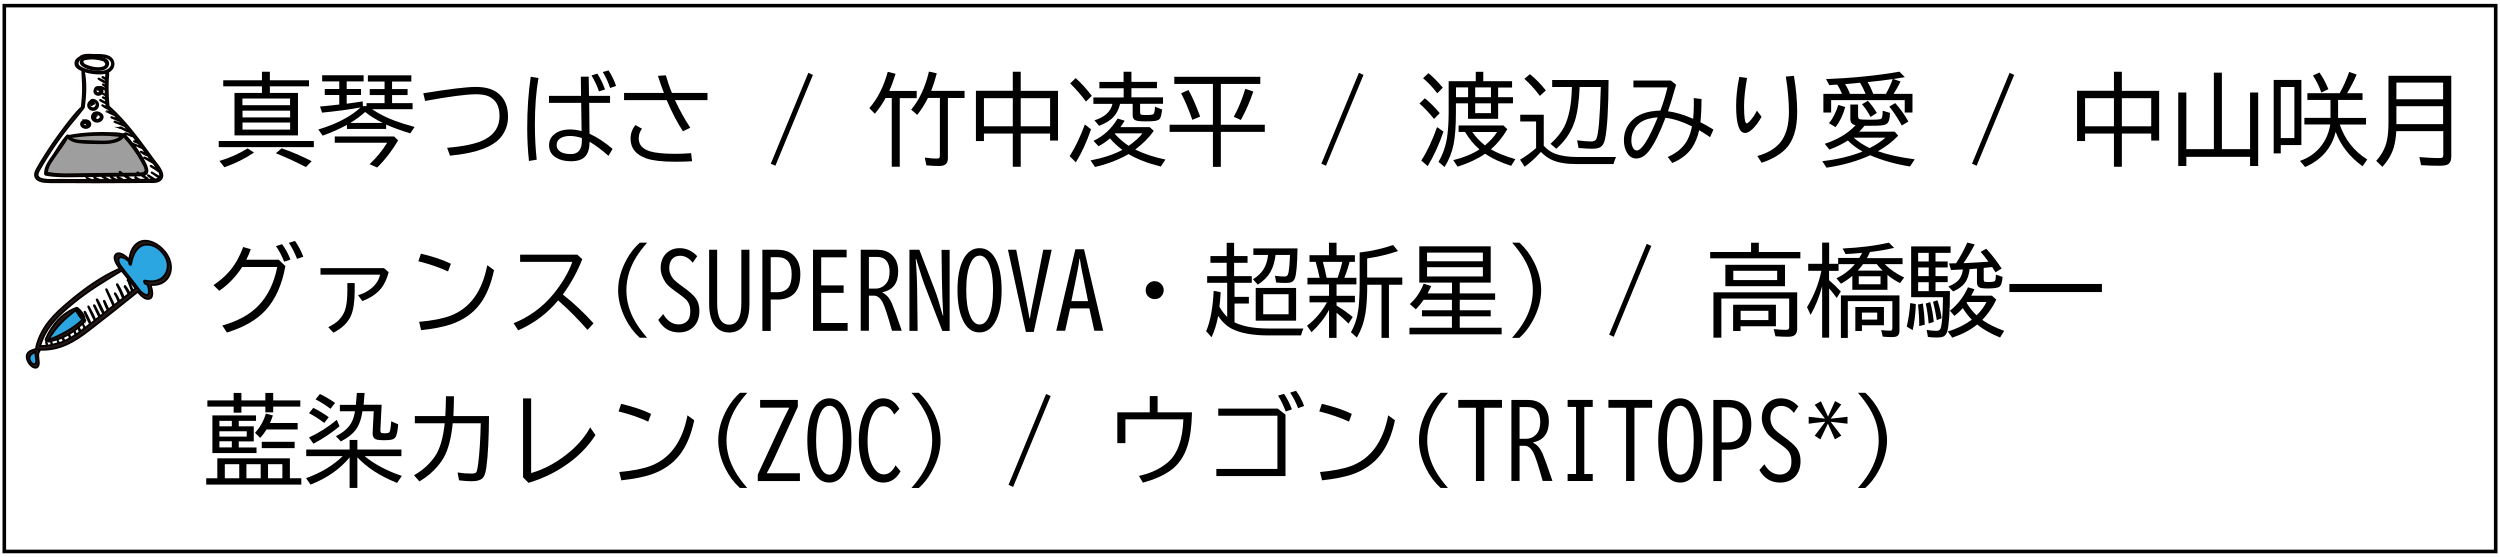 <?xml version="1.0" encoding="UTF-8"?>
<svg id="_レイヤー_1" data-name="レイヤー 1" xmlns="http://www.w3.org/2000/svg" version="1.1" viewBox="0 0 299.69 66.78">
  <defs>
    <style>
      .cls-1 {
        fill: #000;
      }

      .cls-1, .cls-2 {
        stroke-width: 0px;
      }

      .cls-3 {
        fill: #9e9e9f;
      }

      .cls-3, .cls-4, .cls-5 {
        stroke: #040000;
        stroke-miterlimit: 10;
        stroke-width: .22px;
      }

      .cls-4 {
        fill: #231815;
      }

      .cls-2 {
        fill: #fff;
      }

      .cls-5 {
        fill: #2ca6e0;
      }
    </style>
  </defs>
  <rect class="cls-2" x="-32.41" y="-90.64" width="692" height="200"/>
  <g>
    <g>
      <path class="cls-4" d="M12.56,7.08c-.79-.34-1.74-.33-2.56-.15-.08.02-.09.1-.06.15-.13.03-.23.13-.26.28-.06.28.18.49.41.61.67.36,1.64.57,2.38.29.59-.22.72-.92.1-1.19ZM12.7,7.82c-.04.1-.12.17-.22.21-.41.21-.99.15-1.42.06-.23-.05-.45-.12-.67-.21-.1-.04-.2-.08-.29-.14-.18-.12-.36-.53-.04-.57.03,0,.05-.03.04-.05.45-.1.92-.13,1.38-.08.26.03.51.08.76.15.22.07.3.09.42.32.13.11.14.22.04.32Z"/>
      <path class="cls-4" d="M10.07,14.41c-.06,0-.09.05-.09.09-.13.05-.23.16-.26.3-.05.3.25.52.52.54.28.02.61-.17.59-.48-.03-.37-.46-.49-.77-.46ZM10.37,15.12c-.13.02-.31-.03-.39-.14-.11-.15.04-.44.25-.34.03.02.06,0,.07-.02.12.02.24.06.3.18.09.17-.08.31-.23.34Z"/>
      <path class="cls-4" d="M10.16,14.69s0,.09.04.07c.08-.03.16.03.16.11,0,.09.14.09.14,0,0-.16-.21-.27-.34-.17Z"/>
      <path class="cls-4" d="M12.25,13.82c-.12-.23-.57-.45-.83-.33-.27.05-.44.33-.4.6.04.36.43.55.76.49.34-.06.66-.42.48-.76ZM11.66,14.38c-.19,0-.4-.1-.45-.3-.04-.17.04-.35.17-.45,0,0,0,0,.01,0,.17-.06.54.1.64.24.17.25-.14.5-.38.51Z"/>
      <path class="cls-4" d="M11.57,13.78c-.11-.02-.21.03-.27.12-.05.09-.07.26.04.31.07.03.14-.02.12-.09-.01-.05-.03-.08-.01-.14.02-.04.05-.08.1-.08.07,0,.08-.1.02-.12Z"/>
      <path class="cls-4" d="M11.68,12.28c-.13-.22-.58-.46-.8-.22-.02.02-.02.04,0,.06-.26.11-.4.45-.27.72.15.31.56.44.86.26.27-.17.38-.54.22-.82ZM11.41,12.88c-.18.16-.46.13-.6-.07-.16-.23-.02-.5.21-.62.02,0,.02-.02.03-.04.16,0,.29-.01.43.13.16.18.11.44-.06.6Z"/>
      <path class="cls-4" d="M11.05,12.34c-.09.04-.13.13-.12.23.01.07.11.05.12-.02,0-.04.03-.07.07-.08.04-.02.09,0,.13-.01.02,0,.03-.02.03-.05,0-.12-.16-.11-.23-.07Z"/>
      <path class="cls-4" d="M18.5,19.29c-1.66-2.27-3.31-4.6-5.41-6.49-.02-.02-.05-.03-.07-.03-.07-.71-.11-1.42-.11-2.13,0-.36,0-.72.02-1.09.01-.3.09-.63.02-.93.05-.02.1-.05.15-.08.74-.48.66-1.45-.15-1.78-.54-.22-1.2-.17-1.77-.18-.53-.02-1.12-.09-1.57.23-.02.02-.04.04-.04.06-.3.14-.54.39-.53.75.02.44.43.65.78.8.01,0,.03,0,.04.01.02.71.09,1.42.09,2.13,0,.75-.05,1.5-.14,2.25,0,0,0,.01,0,.02-.87.83-1.61,1.83-2.33,2.79-.75,1-1.46,2.02-2.12,3.08-.34.54-.69,1.09-.99,1.66-.18.34-.27.74,0,1.05.24.28.65.37,1,.4.63.06,1.27.02,1.9.03,2.78.02,5.55.03,8.33,0,.71,0,1.43-.01,2.14-.02.44,0,1.05.08,1.43-.21.82-.63-.29-1.81-.68-2.33ZM9.62,8.06c-.58-.35-.26-.91.22-1.16,0,0,0,0,0,0,.61-.29,1.5-.11,2.15-.09.41.01.87.02,1.19.31.38.33.3.84-.07,1.15-.58.5-1.68.34-2.37.2-.38-.08-.78-.2-1.12-.4ZM14.78,21.57c-.2-.15-.43-.26-.67-.33-.04-.01-.05.04-.02.06.18.08.35.16.51.27-.2,0-.41,0-.61,0-.09-.05-.2-.09-.29-.14-.14-.08-.27-.16-.4-.25-.04-.02-.07.03-.03.06.13.1.26.19.39.27.04.02.07.05.11.07-.22,0-.43,0-.65,0-.26-.14-.53-.27-.79-.41-.04-.02-.07.04-.03.06.2.11.4.24.6.35-.3,0-.59,0-.89,0-.23-.1-.47-.18-.69-.33-.04-.02-.07.03-.03.06.13.09.28.19.44.27-.25,0-.5,0-.75,0-.08-.04-.16-.08-.23-.11-.11-.05-.23-.14-.35-.14,0,0,0,0,0,0,.07.1.21.15.32.2.03.01.05.03.08.04-.68,0-1.35,0-2.03,0-.59,0-1.18,0-1.77-.01-.58,0-1.19.05-1.76-.05-.2-.04-.44-.09-.59-.24-.27-.27-.11-.6.05-.88.28-.51.59-1,.89-1.49.66-1.06,1.37-2.09,2.12-3.08.75-1,1.59-1.92,2.33-2.91.01-.02.02-.04.02-.06,0,0,0,0,0,0,.19-1.41.28-2.94-.02-4.35.49.18,1.01.27,1.53.3.39.02.83.03,1.21-.1-.07.23-.06.48-.07.71,0,0,0,.01,0,.02-.13-.08-.27-.14-.39-.21-.04-.02-.07.04-.03.06.14.08.28.18.42.26,0,.1-.01.2-.02.31-.27-.16-.58-.3-.85-.44-.03-.02-.06.03-.03.05.28.17.58.36.88.51,0,.11,0,.21,0,.32-.03-.02-.06-.03-.09-.05-.08-.04-.15-.09-.23-.13-.03-.02-.06.03-.03.05.07.05.15.1.22.15.04.03.08.06.13.09,0,.06,0,.12,0,.18,0,.03,0,.07,0,.1-.11-.07-.24-.12-.36-.17-.08-.04-.22-.13-.31-.08,0,0-.02.02-.02.03,0,0,0,0,0,0-.09-.04-.19-.05-.29-.03-.01,0-.02,0-.03.02-.24-.04-.38.33-.37.51.02.27.25.44.51.42.26-.02.5-.23.47-.51-.01-.16-.1-.29-.23-.38,0,0,0-.01,0-.02.06.03.16.08.18.09.05.02.11.05.16.08.09.04.17.09.26.13,0,.2,0,.4.01.61-.04-.02-.07-.03-.11-.05-.09-.05-.19-.1-.28-.15-.02-.01-.04.02-.02.03.09.06.19.12.29.17.04.02.08.05.12.07,0,.12.01.24.02.36-.02-.01-.05-.02-.07-.03-.09-.04-.17-.09-.26-.13-.03-.02-.06.03-.03.05.09.05.17.09.26.14.03.02.07.04.1.06,0,.14.02.28.03.42-.1-.06-.22-.1-.32-.15-.12-.06-.24-.13-.36-.2-.04-.02-.07.03-.03.06.13.09.26.16.4.23.1.05.21.11.32.13.01.16.03.32.05.48-.17-.08-.33-.16-.5-.26-.03-.02-.05.02-.02.04.22.16.47.32.73.42.21.2.42.4.62.61-.27-.13-.52-.28-.82-.35-.01,0-.03,0-.03.01,0,0,0,0,0,0,0,.02,0,.04.02.04.02,0,.03.01.05.02.02.01.04-.02.02-.03.2.15.52.26.75.38.03.02.11.06.19.1.16.16.31.33.47.5-.3-.12-.61-.21-.9-.31-.03-.01-.04.04-.01.05.35.14.71.32,1.07.44.13.15.26.29.39.44-.33-.18-.73-.29-1.07-.4-.03,0-.04.04-.01.05.24.09.49.19.73.29.17.07.33.17.5.22.17.19.33.39.49.58-.2-.1-.42-.18-.62-.27-.12-.05-.34-.22-.47-.17,0,0-.02.01-.02.03,0,0,0,.02,0,.03,0,0,0,.02.02.02h.02s.04-.03.01-.03c.22.07.44.22.65.31.17.08.34.17.53.23.11.13.21.26.31.39-.06-.02-.13-.03-.18-.05-.18-.07-.37-.14-.55-.2-.05-.02-.11-.05-.16-.02,0,0-.01.02,0,.02,0,0,0,.01.01.02,0,0,.01,0,.02,0,0,0,0,0,.01,0,.01,0,0-.03-.01-.02.03,0,.26.12.3.13.09.04.18.07.27.11.04.02.23.08.4.14.18.22.35.44.52.67-.14-.05-.29-.1-.43-.14-.03,0-.05.04-.01.05.19.06.36.14.54.22.12.15.23.3.34.46-.35-.15-.71-.29-1.06-.43-.01,0-.02,0-.02,0-.31-.39-.64-.77-.99-1.12-.05-.05-.11-.03-.15,0,0,0,0,0-.01,0-.5-.14-1.07-.12-1.58-.14-.59-.02-1.18-.03-1.78,0-1.07.04-2.13.14-3.18.35,0-.06-.06-.12-.12-.06-.65.69-1.13,1.58-1.66,2.37-.46.67-1.03,1.37-1.01,2.23,0,.05.04.1.09.11,1.23.23,2.47.2,3.71.18,1.32-.02,2.64-.04,3.96-.05.58,0,1.15-.01,1.73-.02.23.19.47.37.72.51-.27,0-.54,0-.81,0ZM12.09,10.89c0,.17-.17.28-.32.28-.17,0-.29-.12-.29-.29,0-.08.02-.16.06-.22.04-.06.11-.09.15-.14,0,0,.01,0,.02,0,.19,0,.38.17.38.36ZM19.14,21.22s0,0,0,0c-.31-.19-.63-.38-.95-.56-.02-.01-.04.02-.02.04.31.2.62.4.91.61-.11.13-.3.19-.51.21-.1-.1-.24-.16-.36-.24-.15-.09-.29-.19-.44-.28-.03-.02-.06.03-.03.05.14.1.28.2.43.31.08.06.16.13.25.18-.19.01-.37,0-.52,0-.37,0-.74,0-1.11.01-.07-.04-.15-.07-.22-.1-.11-.06-.21-.13-.31-.2-.04-.02-.08.03-.05.06.1.08.2.15.31.21.02,0,.03.02.05.03-.19,0-.39,0-.58,0-.07,0-.14,0-.21,0-.2-.16-.43-.29-.64-.44-.03-.02-.07-.05-.1-.07.03,0,.06,0,.09,0,.59,0,1.19.02,1.79-.02.24.15.48.3.72.44.05.03.1-.05.05-.08-.21-.12-.42-.24-.63-.37,0,0,.02,0,.03,0,1.05-.09.42-1.25.13-1.78-.38-.69-.82-1.36-1.3-1.98.38.18.77.36,1.16.53.08.11.17.23.25.34.09.13.18.25.28.38-.08-.03-.17-.07-.25-.1-.15-.07-.3-.15-.44-.23-.03-.02-.06.03-.03.05.24.17.53.36.83.43.16.22.32.43.47.65-.28-.16-.58-.3-.87-.43-.04-.02-.07.04-.03.05.37.19.71.43,1.08.62.2.26.44.54.61.84-.08-.05-.17-.1-.25-.15-.21-.13-.42-.25-.63-.36-.04-.02-.07.04-.03.06.21.12.41.25.62.39.14.09.27.21.41.29.03.07.05.14.07.21.05.17.04.3,0,.4Z"/>
      <path class="cls-4" d="M11.93,10.68c-.07-.04-.17-.05-.24,0-.05.03,0,.11.05.08.05-.02.1,0,.13.03.04.04.02.1.07.13.03.02.06,0,.08-.01.08-.07-.02-.2-.09-.23Z"/>
    </g>
    <path class="cls-3" d="M16.46,20.73s.07.05.11.08c-.07,0-.14,0-.2,0-.55,0-1.1.01-1.66.02-.11-.08-.22-.16-.33-.25-.02-.02-.06.02-.03.04.08.07.16.14.25.2-.12,0-.23,0-.35,0-1.44.02-2.88.03-4.32.05-1.43.02-2.88.1-4.3-.16.03-.83.65-1.53,1.09-2.19.46-.67,1-1.34,1.38-2.07,0,0,0,0,.01,0,0,.01,0,.02.02.04.36.37.83.51,1.33.57.74.09,1.49.09,2.24.1.65.01,1.31.03,1.94-.13.41-.1.96-.3,1.17-.71.88.96,1.65,1.99,2.26,3.14.14.25.3.52.36.8.1.49-.34.53-.73.53-.07-.04-.13-.08-.2-.13-.03-.02-.06.03-.03.05Z"/>
    <path class="cls-3" d="M8.28,16.45c1.02-.13,2.04-.24,3.06-.27.54-.02,1.09-.01,1.63,0,.52.02,1.07.12,1.6.11-.69.81-2.16.68-3.11.66-.56-.01-1.12-.03-1.68-.06-.53-.03-1.07-.12-1.5-.45Z"/>
  </g>
  <g>
    <g>
      <path class="cls-4" d="M18.04,34.15c.92.08,1.68-.22,2.12-.89.44-.66.57-1.84-.33-3.01-.88-1.14-2.1-1.57-2.89-1.33-.87.27-1.34,1.15-1.44,2.22-.57-.61-1.33-1.06-1.67-.58-.28.39.08,1.04.52,1.64-2.25.98-4.23,2.42-6.06,3.96-1.68,1.41-3.34,2.94-3.95,5.43-.01.05.02.13.06.19-.41.21-1.01.23-1.17.75-.1.33.05.85.43,1.24.38.39.77.4.92.11.24-.46-.2-1.36.13-1.74.05-.05.02-.15-.03-.22,2.54.13,4.35-1.06,6.02-2.35,1.95-1.51,3.9-3.04,5.82-4.6.06.08.13.15.19.23.3.34.61.6.94.63.8.08.68-.89.38-1.7ZM7.07,41.14c-.02-.09-.07-.18-.11-.27-.03-.06-.05-.12-.08-.17.19-.07.38-.15.57-.23.06.15.12.31.19.45-.19.08-.37.16-.57.22ZM9.33,37.21c.26.25.4.51.52.8-.05-.07-.1-.14-.16-.21-.07-.09-.13-.17-.2-.26,0-.01-.23-.32-.17-.33ZM7.73,40.88c-.05-.15-.12-.3-.19-.45.23-.11.46-.22.68-.35.03.09.06.18.09.26.02.07.05.14.08.21-.21.12-.43.23-.65.33ZM8.47,40.5c-.02-.06-.04-.11-.07-.17-.04-.1-.08-.2-.12-.29.21-.12.41-.25.6-.39.02.07.05.15.07.22.03.09.06.18.1.28-.19.12-.39.24-.59.36ZM9.12,40.1c-.03-.07-.06-.15-.09-.22-.03-.09-.07-.18-.1-.26.15-.11.3-.22.44-.33.06.17.12.35.2.52-.15.1-.29.2-.44.3ZM14.94,34.38c.1.16.21.32.29.49.07.13.11.26.18.38-.19.15-.38.29-.57.44,0-.01,0-.02,0-.04-.18-.5-.43-1.04-.73-1.53-.06-.09-.15-.07-.1.02.27.5.49.98.68,1.49.02.06.07.09.11.1-.16.13-.33.26-.49.38-.08-.29-.3-.65-.46-.91-.05-.08-.14-.06-.09.02.11.18.21.36.29.55.06.14.1.28.16.42-.17.14-.35.27-.52.4-.29-.63-.59-1.25-.89-1.88-.03-.06-.11-.06-.08,0,.29.65.57,1.3.87,1.95-.19.15-.39.3-.58.45-.15-.33-.31-.66-.46-.99-.03-.08-.13-.09-.1-.01.13.35.28.73.46,1.08-.15.12-.3.24-.45.35-.2-.52-.52-1.09-.78-1.6-.04-.07-.13-.07-.09,0,.24.53.48,1.14.79,1.67-.13.1-.26.2-.38.3-.19-.43-.45-.87-.65-1.28-.04-.08-.12-.06-.08.02.21.43.4.9.63,1.34-.16.12-.32.25-.48.37-.17-.52-.51-1.09-.78-1.6-.03-.06-.09-.04-.06.02.27.54.48,1.1.78,1.64-.16.12-.32.25-.47.37-.19-.45-.44-.92-.66-1.37-.04-.09-.14-.06-.1.02.22.47.42.95.67,1.41,0,0,0,0,0,0-.04.03-.07.06-.11.08-.17.13-.34.26-.51.39-.02-.06-.05-.12-.08-.18-.04-.08-.07-.16-.11-.25-.02-.04-.07-.05-.05,0,.03.09.07.17.1.26.03.07.05.14.08.21-.15.11-.31.23-.46.34-.06-.16-.14-.32-.21-.48,0-.01-.01-.02-.02-.02.27-.22.54-.46.78-.71.05-.06,0-.17-.07-.24,0,0,0-.02,0-.03-.02-.43-.45-.99-.83-1.29-.03-.02-.05-.03-.07-.03-.01,0-.03-.02-.04-.01-1.72.6-2.98,2.04-3.73,3.78-.05.12.18.34.24.22,0-.02.02-.03.03-.05.03.06.08.12.14.11.33-.07.65-.17.96-.27.02.06.05.12.07.18.03.09.06.18.12.26-.25.08-.5.15-.76.21,0-.02-.01-.04-.02-.06l-.06-.19s-.08-.06-.07-.02c.02.07.03.14.05.2,0,.03.01.06.02.09-.16.03-.32.06-.48.08,0-.03-.02-.05-.03-.08-.04-.11-.07-.22-.11-.33-.02-.05-.07-.05-.06,0,.03.11.06.23.09.34,0,.03.01.06.02.08-.26.03-.53.04-.81.04.68-2.35,2.36-3.81,4.01-5.17,1.78-1.47,3.77-2.65,5.76-3.86.19.25.38.48.54.67.38.48.75.98,1.13,1.46-.11.08-.22.17-.33.25-.12-.27-.23-.55-.35-.82-.07-.15-.11-.35-.25-.46,0,0-.02,0-.02,0-.02.02-.02.02-.01.06,0,0,.01.02.02.02,0,0,.01,0,.02.01.01,0,.02,0,.02,0,.06.12.19.54.22.6.08.22.17.44.25.66,0,0,0,0,0,.01-.1.08-.19.15-.29.23-.05-.1-.1-.21-.16-.3-.1-.18-.22-.36-.35-.53-.04-.05-.1-.03-.07.03Z"/>
      <path class="cls-5" d="M9.42,37.74c.14.2.29.41.45.6-1.16,1.08-2.55,1.84-4.08,2.42.86-1.53,2.02-2.63,3.37-3.61,0,.05,0,.11.02.17.04.15.14.27.24.41Z"/>
      <path class="cls-5" d="M4.24,42.37c0,.35.24,1.06,0,1.24-.25.19-.64-.19-.7-.59-.04-.28.08-.44.23-.56.14-.12.32-.2.48-.29,0,.06-.01.13-.01.2Z"/>
    </g>
    <path class="cls-5" d="M16.95,35.03c-.2-.16-.42-.53-.59-.74-.24-.31-.48-.61-.72-.92-.39-.5-.82-1-1.18-1.51-.35-.51-.37-1.06.11-1.02.3.03.62.27.92.53,0,.07,0,.13,0,.2,0,.13.19.26.21.14.15-.86.45-1.67,1.05-2.11.65-.48,1.94-.41,2.89.91.81,1.14.42,2.17-.07,2.67-.51.52-1.29.65-2.19.46-.23-.05-.08.38.15.43.05.01.1.02.15.03.29.8.32,1.78-.72.93Z"/>
  </g>
  <g>
    <path class="cls-1" d="M26.22,16.9h11.4v.74h-11.4v-.74ZM26.29,19.3c1.23-.36,2.36-.87,3.39-1.51l.77.5c-1.12.75-2.3,1.33-3.55,1.76l-.6-.76ZM32.35,11.14h3.37v5.09h-7.61v-5.09h3.29v-.79h-4.64v-.73h4.64v-1.02h.95v1.02h4.69v.73h-4.69v.79ZM34.77,11.81h-5.71v.8h5.71v-.8ZM29.07,13.27v.8h5.71v-.8h-5.71ZM29.07,14.69v.85h5.71v-.85h-5.71ZM36.67,20.03c-1.09-.57-2.29-1.13-3.6-1.66l.69-.59c1.15.39,2.35.9,3.6,1.54l-.69.71Z"/>
    <path class="cls-1" d="M43.51,12.72h.43v-.36h2.16v-.96h-1.78v-.72h1.78v-.91h-2v-.74h5.21v.74h-2.31v.91h1.86v.72h-1.86v.96h2.46v.73h-4.86c.84.56,1.76,1.03,2.77,1.4.64.24,1.42.48,2.33.73l-.52.77c-1.18-.37-2.15-.72-2.89-1.06v.53h-4.7v-.49c-.88.48-1.85.91-2.91,1.29l-.52-.74c1.64-.49,3.01-1.12,4.1-1.87.39-.27.71-.53.96-.77-1.22.23-2.76.44-4.61.62l-.25-.73c.51-.05.95-.09,1.32-.13l.99-.11v-1.14h-1.74v-.72h1.74v-.91h-2.05v-.74h4.97v.74h-2.03v.91h1.72v.72h-1.72v1.04c.67-.08,1.31-.18,1.92-.28l.02.56ZM40.14,16.36h7.1l.49.47c-.77,1.29-1.61,2.38-2.52,3.25l-.9-.4c.82-.77,1.52-1.62,2.1-2.57h-6.28v-.76ZM41.99,14.74h3.9c-.84-.41-1.55-.85-2.12-1.32-.51.47-1.1.91-1.79,1.32Z"/>
    <path class="cls-1" d="M50.75,11.18c3.07-.5,5.17-.76,6.29-.76,1.28,0,2.24.31,2.88.94.66.63.98,1.51.98,2.64,0,.91-.28,1.72-.84,2.42-.96,1.2-3,1.95-6.12,2.24l-.34-.94c2.11-.18,3.62-.52,4.55-1.02,1.15-.62,1.73-1.54,1.73-2.77,0-.87-.22-1.51-.65-1.93-.24-.23-.51-.4-.8-.51-.34-.12-.79-.19-1.36-.19-1.16,0-3.19.27-6.11.8l-.22-.93Z"/>
    <path class="cls-1" d="M63.41,19.3c-.14-1.29-.21-2.62-.21-3.97,0-2.15.14-4.19.42-6.13l.93.15c-.29,1.64-.43,3.5-.43,5.6,0,1.45.07,2.84.22,4.19l-.94.16ZM69.63,9.19h.94l.04,2.3h2.52v.84h-2.5l.04,3.7c.93.43,1.85,1.03,2.77,1.82l-.5.83c-.74-.66-1.49-1.23-2.26-1.69-.01.82-.19,1.41-.54,1.78-.36.38-.93.56-1.7.56-.71,0-1.3-.14-1.78-.43-.56-.34-.84-.84-.84-1.49,0-.51.19-.93.56-1.26.47-.42,1.13-.63,1.97-.63.41,0,.87.06,1.37.19l-.05-3.38h-3.86v-.84h3.84l-.02-2.3ZM69.74,16.54c-.51-.16-.98-.24-1.41-.24-.45,0-.82.08-1.11.25-.33.19-.49.46-.49.82,0,.43.22.74.67.93.28.11.62.17,1.04.17.87,0,1.31-.53,1.31-1.58v-.35ZM71.8,10.96c-.19-.59-.49-1.23-.89-1.92l.7-.21c.41.65.71,1.28.91,1.9l-.72.22ZM73.14,10.55c-.23-.7-.53-1.34-.88-1.92l.69-.19c.4.62.7,1.24.9,1.86l-.71.25Z"/>
    <path class="cls-1" d="M74.81,11.14h4.78c-.24-.6-.48-1.28-.72-2.05l.95-.06c.2.71.44,1.42.73,2.11h4.26v.86h-3.9c.55,1.18,1.16,2.29,1.84,3.31l-.88.43c-.68-1.03-1.33-2.28-1.95-3.74h-5.11v-.86ZM82.97,19.33c-.73.04-1.38.06-1.95.06-1.59,0-2.76-.13-3.51-.39-1.28-.44-1.92-1.23-1.92-2.37,0-.61.19-1.15.57-1.64l.8.44c-.26.32-.39.71-.39,1.18,0,.74.45,1.25,1.35,1.53.66.2,1.69.3,3.09.3.57,0,1.18-.03,1.84-.08l.11.95Z"/>
    <path class="cls-1" d="M96.9,8.73l.55.25-4.5,10.89-.55-.25,4.5-10.89Z"/>
    <path class="cls-1" d="M107.86,11.75v8.24h-.96v-8.24h-.74c-.39.73-.83,1.35-1.29,1.88l-.66-.67c.98-1.11,1.72-2.56,2.21-4.35l.94.24c-.25.79-.5,1.48-.76,2.05h3.29v.86h-2.02ZM113.63,11.75v7.19c0,.36-.09.61-.28.76-.16.13-.43.2-.79.2-.46,0-.96-.03-1.51-.08l-.19-.93c.57.08,1.04.12,1.41.12.18,0,.29-.03.34-.09.04-.06.06-.16.06-.31v-6.87h-1.43c-.38.76-.81,1.44-1.29,2.03l-.72-.63c.97-1.15,1.68-2.67,2.13-4.56l.94.21c-.19.73-.41,1.43-.67,2.1h4v.86h-2Z"/>
    <path class="cls-1" d="M121.41,10.89v-2.29h.95v2.29h4.47v5.96h-.95v-.84h-3.52v3.98h-.95v-3.98h-3.46v.9h-.96v-6.03h4.42ZM117.95,11.77v3.37h3.46v-3.37h-3.46ZM125.88,15.14v-3.37h-3.52v3.37h3.52Z"/>
    <path class="cls-1" d="M128.23,18.71c.66-1.02,1.26-2.29,1.82-3.79l.74.58c-.53,1.54-1.14,2.86-1.82,3.96l-.74-.74ZM130.18,12.18c-.5-.7-1.13-1.43-1.89-2.18l.66-.64c.71.65,1.35,1.36,1.93,2.13l-.71.69ZM136.09,17.93c1.07.52,2.28.92,3.62,1.2l-.56.83c-1.55-.38-2.84-.88-3.86-1.49-.16.1-.36.21-.6.33-1.07.53-2.21.94-3.42,1.22l-.54-.79c1.51-.29,2.78-.71,3.81-1.26-.55-.41-1.04-.87-1.48-1.38-.42.36-.87.68-1.37.94l-.6-.64c.62-.31,1.15-.67,1.59-1.07.47-.43.9-.96,1.3-1.61l.84.26c-.17.29-.34.54-.5.77h3.5l.49.45c-.57.81-1.32,1.56-2.23,2.24ZM134.69,9.81v-1.21h.94v1.21h3.06v.76h-3.06v1.1h3.79v.77h-2.75v1.02c0,.15.04.25.13.28.08.04.27.05.57.05.33,0,.57-.01.72-.04.16-.03.25-.12.29-.29.03-.13.06-.35.08-.67l.85.34c-.07.61-.17.99-.29,1.12-.12.13-.32.21-.6.25-.31.04-.67.05-1.08.05-.6,0-1-.04-1.2-.12-.24-.09-.36-.29-.36-.6v-1.38h-1.51c-.14.61-.39,1.12-.76,1.53-.39.45-.98.81-1.76,1.1l-.55-.66c1.21-.37,1.94-1.02,2.16-1.97h-2.29v-.77h3.63v-1.1h-2.91v-.76h2.91ZM135.3,17.48c.78-.55,1.33-1.05,1.65-1.5h-3.26s-.04.04-.06.06c.55.6,1.11,1.08,1.67,1.44Z"/>
    <path class="cls-1" d="M146.35,10.06v4.89h5.27v.86h-5.27v4.19h-.95v-4.19h-5.19v-.86h5.19v-4.89h-4.63v-.85h10.31v.85h-4.73ZM142.93,14.36c-.41-1.19-.86-2.25-1.34-3.18l.88-.39c.43.76.9,1.82,1.4,3.18l-.94.4ZM147.9,14c.55-1,1.01-2.11,1.38-3.35l.96.32c-.38,1.16-.88,2.3-1.49,3.41l-.86-.38Z"/>
    <path class="cls-1" d="M162.9,8.73l.55.25-4.5,10.89-.55-.25,4.5-10.89Z"/>
    <path class="cls-1" d="M171.9,14.25c-.57-.71-1.15-1.33-1.74-1.84l.65-.63c.63.52,1.22,1.11,1.78,1.78l-.69.7ZM170.38,19.24c.68-1.04,1.31-2.37,1.89-4l.77.53c-.51,1.51-1.14,2.89-1.89,4.14l-.78-.67ZM172.3,11.19c-.52-.68-1.08-1.28-1.71-1.82l.64-.6c.53.42,1.1,1,1.73,1.74l-.67.68ZM179.59,10.48v1.17h1.78v.74h-1.78v1.85h-3.61v-1.85h-1.45v1c0,1.67-.09,2.97-.28,3.91-.19.96-.55,1.87-1.08,2.72l-.73-.62c.52-.88.87-1.87,1.03-2.95.12-.82.19-1.84.19-3.06v-3.66h3.25v-1.12h.9v1.12h3.45v.76h-1.66ZM178.72,17.9c.73.43,1.71.82,2.93,1.18l-.5.8c-1.27-.41-2.3-.89-3.12-1.45-.87.61-1.97,1.12-3.3,1.55l-.52-.78c1.23-.3,2.28-.73,3.14-1.29-.62-.53-1.2-1.22-1.73-2.09h-.77v-.78h5.37l.47.45c-.59,1-1.25,1.8-1.97,2.41ZM175.99,10.48h-1.45v1.17h1.45v-1.17ZM178.01,17.43c.62-.52,1.11-1.05,1.46-1.61h-2.98c.43.62.94,1.15,1.52,1.61ZM178.73,10.48h-1.89v1.17h1.89v-1.17ZM178.73,12.39h-1.89v1.17h1.89v-1.17Z"/>
    <path class="cls-1" d="M185.07,17.49c.42.45.88.76,1.36.94.7.26,1.57.39,2.64.39h4.66c-.11.22-.22.51-.31.85h-4.38c-1.29,0-2.3-.17-3.04-.52-.45-.21-.88-.52-1.28-.94-.66.73-1.31,1.32-1.95,1.78l-.55-.85c.69-.41,1.33-.87,1.92-1.39v-3.19h-1.9v-.81h2.82v3.74ZM184.59,11.49c-.59-.79-1.21-1.47-1.85-2.04l.66-.56c.68.55,1.32,1.2,1.91,1.95l-.72.66ZM189.36,10.43c-.07,1.77-.27,3.14-.59,4.12-.3.92-.76,1.73-1.37,2.44-.22.25-.5.53-.84.84l-.69-.59c.73-.66,1.27-1.33,1.62-2,.59-1.16.91-2.76.94-4.81h-2.36v-.84h6.76c-.02,3.46-.16,5.81-.42,7.05-.1.51-.29.84-.58,1.01-.21.12-.54.18-.98.18-.39,0-.93-.03-1.62-.09l-.17-.92c.71.09,1.26.14,1.65.14.33,0,.54-.09.64-.28.27-.51.45-2.59.55-6.25h-2.54Z"/>
    <path class="cls-1" d="M195.81,9.65h4.48l.63.5-.06.23c-.39,1.37-.69,2.36-.91,2.96.88.11,1.89.41,3.02.9.05-.55.08-1.11.08-1.68,0-.21,0-.48-.01-.8l.93.11c0,1.11-.05,2.03-.13,2.78.49.25,1.01.54,1.56.88l-.4.91c-.48-.32-.91-.6-1.31-.83-.2.86-.49,1.56-.87,2.12-.52.77-1.31,1.37-2.35,1.81l-.55-.72c1.11-.48,1.91-1.17,2.38-2.08.23-.45.41-.98.53-1.59-1.09-.55-2.15-.9-3.18-1.03-.68,1.82-1.34,3.15-1.97,3.97-.48.61-.99.91-1.53.91-.44,0-.8-.21-1.07-.62-.27-.42-.41-.94-.41-1.55,0-.9.29-1.67.88-2.3.76-.82,1.92-1.24,3.49-1.27.34-.89.62-1.82.85-2.78h-4.08v-.84ZM198.73,14.08c-.35,0-.73.06-1.14.17-.69.19-1.21.54-1.57,1.05-.3.44-.46.95-.46,1.52,0,.35.06.65.19.89.12.22.27.33.45.33.6,0,1.44-1.32,2.52-3.97Z"/>
    <path class="cls-1" d="M211.17,14c-.36.64-.73,1.14-1.11,1.49-.33.3-.61.45-.86.45-.72,0-1.08-1.08-1.08-3.23,0-1.07.12-2.24.38-3.49l.93.13c-.24,1.33-.36,2.45-.36,3.38,0,1.38.11,2.06.32,2.06.07,0,.19-.09.36-.26.33-.35.62-.78.86-1.27l.56.74ZM210.67,18.7c1.18-.33,2.08-.85,2.7-1.57.72-.84,1.08-2.09,1.08-3.75,0-1.2-.12-2.59-.37-4.2l.97-.09c.26,1.57.39,3.01.39,4.34,0,2.03-.47,3.51-1.42,4.46-.67.67-1.61,1.21-2.84,1.62l-.52-.81Z"/>
    <path class="cls-1" d="M221.5,16.85c-.69.44-1.43.8-2.2,1.08l-.56-.69c1.58-.52,2.81-1.26,3.7-2.23-.42-.07-.63-.32-.63-.75v-1.73h.93v1.39c0,.21.07.34.22.38.12.03.54.05,1.24.05.64,0,1.04-.02,1.2-.06.12-.04.2-.13.23-.28.04-.2.06-.44.06-.74l.87.26c0,.68-.13,1.11-.36,1.29-.13.11-.33.17-.6.21-.31.04-.83.05-1.55.05-.2,0-.38,0-.54,0-.21.25-.42.49-.63.7h4.24l.43.48c-.67.71-1.48,1.33-2.43,1.87,1.15.41,2.62.73,4.41.97l-.57.86c-1.74-.28-3.33-.73-4.77-1.35-1.52.7-3.26,1.2-5.24,1.49l-.5-.78c1.82-.21,3.39-.59,4.73-1.12.03-.01.06-.02.09-.04-.66-.36-1.24-.79-1.74-1.3ZM227,11.25h2.26v2.24h-.93v-1.49h-8.82v1.49h-.93v-2.24h2.23c-.14-.36-.33-.73-.56-1.1h-.2c-.18.02-.44.04-.76.06l-.39-.73c3.27-.13,6.2-.43,8.79-.89l.66.66c-.6.1-1.07.18-1.39.22l.87.3c-.24.5-.52.99-.83,1.48ZM219.25,14.77c.45-.53.82-1.26,1.12-2.19l.83.25c-.26.96-.65,1.76-1.17,2.41l-.79-.48ZM223.64,11.25c-.18-.45-.4-.89-.66-1.33l-1.79.16c.25.41.44.8.58,1.17h1.88ZM224.13,17.75c.73-.37,1.36-.79,1.9-1.25h-3.83c.6.52,1.24.93,1.92,1.25ZM224.23,14.02c-.29-.57-.63-1.07-1.02-1.52l.7-.42c.37.39.73.88,1.08,1.46l-.76.48ZM226.08,11.25c.35-.63.62-1.22.81-1.77-.96.14-1.96.26-3.01.36.26.42.48.89.67,1.41h1.53ZM227.98,15.04c-.52-.93-1.02-1.69-1.5-2.26l.71-.42c.58.64,1.11,1.37,1.58,2.21l-.79.47Z"/>
    <path class="cls-1" d="M240.9,8.73l.55.25-4.5,10.89-.55-.25,4.5-10.89Z"/>
    <path class="cls-1" d="M253.41,10.89v-2.29h.95v2.29h4.47v5.96h-.95v-.84h-3.52v3.98h-.95v-3.98h-3.46v.9h-.96v-6.03h4.42ZM249.95,11.77v3.37h3.46v-3.37h-3.46ZM257.88,15.14v-3.37h-3.52v3.37h3.52Z"/>
    <path class="cls-1" d="M266.35,17.88h3.38v-6.79h.97v8.81h-.97v-1.1h-7.64v1.1h-.97v-8.81h.97v6.79h3.3v-9.17h.96v9.17Z"/>
    <path class="cls-1" d="M275.88,9.58v7.81h-2.47v1h-.85v-8.81h3.32ZM273.41,10.43v6.12h1.63v-6.12h-1.63ZM279.36,11.98h-2.76v-.81h3.87c.44-.78.82-1.63,1.14-2.55l.9.32c-.35.79-.73,1.54-1.15,2.23h1.85v.81h-2.93v2.16h3.35v.79h-3.15c.61,1.79,1.71,3.19,3.3,4.19l-.57.81c-1.56-1.14-2.63-2.51-3.22-4.12-.48,1.94-1.7,3.35-3.66,4.21l-.62-.73c1.06-.37,1.92-.98,2.57-1.83.37-.48.66-1.03.86-1.67.1-.31.16-.6.2-.87h-3.1v-.79h3.13v-2.16ZM278.27,11.09c-.25-.71-.58-1.39-1-2.04l.77-.36c.39.53.75,1.2,1.08,2l-.85.4Z"/>
    <path class="cls-1" d="M293.85,9.08v9.66c0,.51-.15.83-.44.98-.19.1-.53.15-1.01.15-.63,0-1.35-.02-2.17-.07l-.2-.97c.92.08,1.68.12,2.29.12.25,0,.41-.02.47-.07.07-.05.1-.15.1-.3v-2.86h-5.63c-.05.74-.14,1.37-.29,1.9-.24.84-.7,1.63-1.38,2.38l-.74-.72c.67-.74,1.1-1.56,1.29-2.46.12-.57.18-1.28.18-2.14v-5.59h7.56ZM287.27,9.9v2h5.6v-2h-5.6ZM287.27,12.73v2.15h5.6v-2.15h-5.6Z"/>
  </g>
  <g>
    <path class="cls-1" d="M33.44,31.16l.77.74c-.4,2.23-1.19,4-2.37,5.29-1.06,1.16-2.61,2.05-4.64,2.67l-.55-.84c1.83-.51,3.26-1.29,4.28-2.33,1.16-1.18,1.92-2.74,2.3-4.68h-4.2c-.76,1.17-1.67,2.12-2.75,2.85l-.69-.68c.79-.53,1.46-1.11,1.99-1.75.66-.79,1.18-1.73,1.57-2.82l.91.26c-.14.43-.32.85-.54,1.27h3.91ZM34.06,31.37c-.26-.68-.59-1.3-.98-1.87l.74-.23c.41.57.75,1.18,1,1.85l-.76.25ZM35.61,31.03c-.28-.72-.61-1.36-.98-1.92l.73-.23c.41.58.74,1.21,1,1.89l-.74.26Z"/>
    <path class="cls-1" d="M38.42,32.14h7.61l.56.49c-.2.77-.48,1.39-.84,1.86-.52.68-1.29,1.21-2.31,1.6l-.52-.7c.92-.28,1.62-.73,2.11-1.35.26-.32.44-.7.53-1.11h-7.14v-.79ZM41.65,33.93h.87v.87c0,1.34-.15,2.36-.45,3.05-.36.82-1.05,1.5-2.1,2.03l-.62-.66c.56-.28.98-.56,1.27-.86.42-.43.7-.93.83-1.5.13-.54.19-1.23.19-2.07v-.87Z"/>
    <path class="cls-1" d="M53.71,32.54c-1.12-.51-2.3-.91-3.56-1.22l.31-.91c1.5.36,2.7.76,3.59,1.21l-.34.92ZM50.24,38.58c1.58-.14,2.82-.38,3.73-.72,2.35-.88,3.83-2.9,4.44-6.07l.81.59c-.36,1.72-.93,3.08-1.7,4.09-.84,1.11-2,1.91-3.46,2.41-.9.3-2.1.54-3.58.7l-.24-1Z"/>
    <path class="cls-1" d="M62.35,30.53h6.86l.59.54c-.59,1.51-1.37,2.92-2.33,4.24,1.32,1.03,2.54,2.18,3.68,3.45l-.72.79c-1.07-1.23-2.24-2.41-3.52-3.54-1.3,1.57-2.9,2.76-4.79,3.59l-.55-.85c1.88-.77,3.45-1.91,4.71-3.43,1.08-1.31,1.86-2.62,2.33-3.93h-6.26v-.85Z"/>
    <path class="cls-1" d="M76.7,40.5c-.71-.64-1.3-1.43-1.76-2.36-.56-1.14-.84-2.26-.84-3.35,0-1.23.35-2.48,1.06-3.76.43-.77.94-1.41,1.54-1.94h.88c-.53.6-.95,1.16-1.27,1.66-.81,1.3-1.22,2.64-1.22,4.04,0,1.32.36,2.59,1.09,3.82.34.58.8,1.2,1.39,1.88h-.88Z"/>
    <path class="cls-1" d="M79.5,37.64c.48.83,1.1,1.25,1.87,1.25.43,0,.78-.15,1.05-.44.22-.24.33-.62.33-1.14,0-.59-.17-1.05-.51-1.4-.15-.16-.44-.38-.86-.69l-.13-.09-.33-.24c-.56-.4-.94-.74-1.12-1.01-.4-.58-.6-1.16-.6-1.76,0-.66.19-1.2.56-1.63.43-.49,1.01-.74,1.73-.74.78,0,1.48.32,2.09.96l-.54.79c-.43-.56-.94-.84-1.51-.84-.43,0-.77.15-1,.45-.2.25-.3.59-.3,1.02,0,.53.2,1.01.59,1.42.16.16.38.35.67.56l.48.35c.59.43,1.03.81,1.31,1.14.37.43.56.99.56,1.68,0,.76-.21,1.36-.62,1.82-.46.5-1.07.75-1.83.75-1.08,0-1.91-.5-2.48-1.5l.6-.7Z"/>
    <path class="cls-1" d="M85.01,29.94h.96v6.41c0,1.71.48,2.57,1.44,2.57s1.46-.86,1.46-2.57v-6.41h.97v6.5c0,.82-.11,1.49-.33,2-.11.27-.26.5-.44.7-.43.48-.98.72-1.65.72-.93,0-1.61-.44-2.03-1.33-.25-.52-.38-1.22-.38-2.09v-6.5Z"/>
    <path class="cls-1" d="M91.39,29.94h1.79c.82,0,1.46.21,1.91.64.57.53.85,1.29.85,2.26,0,1.15-.28,1.96-.83,2.44-.48.42-1.12.63-1.92.63h-.8v3.76h-1v-9.72ZM92.39,30.83v4.2h.73c.64,0,1.11-.2,1.41-.59.25-.33.37-.86.37-1.59,0-1.34-.56-2.02-1.69-2.02h-.81Z"/>
    <path class="cls-1" d="M97.46,29.94h4.03v.91h-3.05v3.36h2.69v.9h-2.69v3.61h3.17v.94h-4.15v-9.72Z"/>
    <path class="cls-1" d="M103.18,29.94h1.98c.66,0,1.2.17,1.62.5.59.48.89,1.17.89,2.09,0,1.4-.62,2.24-1.88,2.5v.05c.48.23.86.67,1.14,1.32.22.52.61,1.6,1.17,3.25h-1.17c-.52-1.85-.89-2.99-1.13-3.42-.29-.53-.64-.79-1.04-.79h-.6v4.21h-.98v-9.72ZM104.16,30.8v3.8h.76c.51,0,.94-.19,1.27-.57.3-.33.45-.82.45-1.46,0-.57-.13-1.01-.39-1.33-.25-.29-.62-.44-1.1-.44h-.98Z"/>
    <path class="cls-1" d="M109.01,29.94h1.2l1.87,4.86c.25.65.54,1.59.88,2.82l.06.2h.05c-.09-1.55-.14-3.04-.16-4.46l-.04-3.41h.97v9.72h-.88l-2.14-5.54c-.17-.45-.48-1.38-.91-2.81l-.08-.27h-.06c.11,1.29.17,2.67.18,4.15l.05,4.46h-.98v-9.72Z"/>
    <path class="cls-1" d="M117.43,29.75c.83,0,1.48.46,1.96,1.39.45.89.68,2.1.68,3.63s-.21,2.64-.62,3.53c-.47,1.03-1.15,1.55-2.04,1.55s-1.54-.5-2-1.51c-.42-.9-.63-2.08-.63-3.56,0-1.58.24-2.81.71-3.71.47-.88,1.12-1.32,1.94-1.32ZM117.41,30.65c-.44,0-.8.31-1.08.94-.34.75-.5,1.81-.5,3.19,0,1.26.14,2.26.43,3,.29.75.67,1.12,1.17,1.12s.85-.33,1.13-1c.32-.74.48-1.78.48-3.12,0-1.47-.19-2.57-.56-3.32-.28-.55-.63-.82-1.05-.82Z"/>
    <path class="cls-1" d="M120.81,29.94h1.01l1.17,5.92.04.22c.19.97.32,1.67.38,2.08h.05c.05-.37.14-.86.26-1.47l.13-.65.04-.18,1.17-5.92h1.01l-2.15,9.85h-.94l-2.15-9.85Z"/>
    <path class="cls-1" d="M128.91,29.88h1.04l2.3,9.77h-1.07l-.59-2.68h-2.31l-.59,2.68h-1.07l2.29-9.77ZM130.43,36.09l-.64-3.17-.03-.12c-.15-.74-.25-1.33-.31-1.78h-.05c-.06.5-.14,1.02-.25,1.55-.02.1-.04.22-.07.36l-.65,3.17h2Z"/>
    <path class="cls-1" d="M138.43,33.71c.3,0,.56.12.78.35.2.2.29.45.29.73,0,.2-.06.39-.17.57-.21.34-.52.5-.92.5-.17,0-.34-.04-.49-.12-.39-.21-.58-.53-.58-.97,0-.36.15-.65.46-.87.19-.13.4-.2.63-.2Z"/>
    <path class="cls-1" d="M147.99,38.64c1.01.5,2.37.74,4.09.74h4.17c-.11.23-.21.51-.29.83h-3.87c-1.9,0-3.37-.26-4.41-.79-.62-.32-1.18-.83-1.66-1.55v.05c-.18.94-.44,1.78-.78,2.51l-.65-.73c.5-1.16.8-2.78.9-4.83l.84.16c-.04.75-.09,1.33-.15,1.74.25.45.56.86.93,1.23v-4.1h-2.4v-.8h2.34v-1.6h-1.95v-.8h1.95v-1.59h.89v1.59h1.61v.8h-1.61v1.6h2.12v.8h-2.07v1.69h1.72v.8h-1.72v2.24ZM152.91,30.56c-.11.84-.31,1.53-.63,2.07-.32.56-.82,1.05-1.5,1.49l-.58-.64c.58-.36,1.01-.77,1.29-1.24.27-.45.45-1.01.52-1.68h-1.76v-.78h5.29c-.03,1.87-.13,3.05-.3,3.54-.08.23-.22.4-.4.49-.15.07-.38.11-.68.11-.48,0-.87-.02-1.18-.06l-.14-.8c.44.06.82.09,1.15.09.21,0,.34-.09.41-.26.11-.28.19-1.06.24-2.33h-1.72ZM155.37,34.52v3.92h-4.84v-3.92h4.84ZM151.43,35.27v2.4h3.04v-2.4h-3.04Z"/>
    <path class="cls-1" d="M160.22,34.09v1.37h2.2v.78h-2.2v.39c.65.39,1.3.85,1.94,1.37l-.5.79c-.5-.5-.98-.93-1.44-1.3v3.01h-.9v-3.36c-.52.98-1.22,1.87-2.1,2.68l-.54-.77c.99-.76,1.79-1.69,2.39-2.81h-2.09v-.78h2.34v-1.37h-2.59v-.79h1.46c-.12-.59-.28-1.23-.47-1.91h-.74v-.8h2.33v-1.49h.91v1.49h2.2v.8h-.64c-.15.62-.36,1.26-.63,1.91h1.45v.79h-2.38ZM158.58,31.39l.02.07c.12.43.27,1.04.43,1.84h1.32c.25-.73.44-1.36.56-1.91h-2.34ZM163.9,34.12c0,1.4-.07,2.53-.21,3.4-.18,1.1-.52,2.08-1.04,2.94l-.71-.64c.47-.79.77-1.74.91-2.86.09-.77.14-1.77.14-2.98v-3.71c1.44-.17,2.78-.47,4.01-.9l.59.73c-1.16.39-2.39.69-3.7.88v2.29h4.21v.86h-1.6v6.37h-.89v-6.37h-1.72Z"/>
    <path class="cls-1" d="M178.7,29.53v4.35h-3.71v1.29h4.24v.77h-4.24v1.25h3.71v.73h-3.71v1.37h5.02v.79h-11.05v-.79h5.09v-1.37h-3.59v-.73h3.59v-1.25h-3.39c-.3.43-.61.81-.93,1.14l-.73-.63c.71-.62,1.27-1.43,1.66-2.44l.91.28c-.13.29-.27.58-.43.88h2.92v-1.29h-3.92v-4.35h8.58ZM171.07,30.28v1.04h6.69v-1.04h-6.69ZM171.07,32.03v1.11h6.69v-1.11h-6.69Z"/>
    <path class="cls-1" d="M181.26,40.5c.52-.6.95-1.16,1.27-1.67.81-1.29,1.22-2.63,1.22-4.03s-.36-2.61-1.09-3.83c-.34-.57-.8-1.2-1.39-1.88h.88c.71.65,1.3,1.44,1.76,2.36.56,1.14.84,2.26.84,3.34,0,1.23-.36,2.48-1.07,3.76-.43.77-.94,1.42-1.54,1.95h-.88Z"/>
    <path class="cls-1" d="M197.4,29.23l.55.25-4.5,10.89-.55-.25,4.5-10.89Z"/>
    <path class="cls-1" d="M210.84,30.21h4.98v.76h-10.81v-.76h4.9v-1.11h.93v1.11ZM215.44,35.06v4.34c0,.34-.09.58-.26.74s-.46.23-.88.23c-.38,0-.87-.02-1.47-.06l-.2-.86c.54.06,1.02.09,1.42.09.21,0,.33-.04.38-.12.04-.05.05-.14.05-.26v-3.37h-8.13v4.69h-.95v-5.44h10.03ZM213.98,31.74v2.57h-7.15v-2.57h7.15ZM212.89,36.53v2.58h-4.24v.57h-.89v-3.15h5.13ZM207.78,32.46v1.11h5.26v-1.11h-5.26ZM211.99,37.26h-3.33v1.11h3.33v-1.11Z"/>
    <path class="cls-1" d="M222.87,30.94c.14-.23.26-.44.36-.63-.61.06-1.27.11-1.99.15l-.35-.67c2.17-.11,4.02-.35,5.54-.7l.63.62c-.87.21-1.84.38-2.9.5-.11.25-.22.5-.36.73h4.27v.72h-2.14c.64.64,1.42,1.17,2.33,1.61l-.49.67c-.53-.27-1.04-.59-1.51-.98v1.78h-4.21v-1.67c-.41.35-.86.66-1.36.94l-.54-.64c.89-.45,1.62-1.01,2.2-1.71h-1.95v.81h-1.14v1.12c.45.38.92.83,1.41,1.35l-.49.78c-.31-.42-.61-.8-.91-1.15v5.91h-.84v-6.16c-.34,1.27-.8,2.41-1.38,3.43l-.43-.93c.84-1.39,1.41-2.84,1.72-4.36h-1.58v-.84h1.67v-2.54h.84v2.54h1.08v-.7h2.53ZM227.7,35.4v4.25c0,.29-.07.48-.22.6-.13.11-.36.16-.69.16-.42,0-.78-.02-1.1-.06l-.18-.78c.42.05.77.07,1.07.07.12,0,.2-.03.23-.09.02-.05.04-.13.04-.23v-3.22h-5.34v4.41h-.83v-5.1h7.02ZM225.84,36.8v2.19h-2.64v.69h-.79v-2.88h3.43ZM222.69,32.44h2.99c-.25-.24-.47-.48-.66-.72l-.04-.06h-1.64c-.19.27-.41.53-.64.78ZM225.43,33.12h-2.61v.96h2.61v-.96ZM225.03,37.47h-1.83v.84h1.83v-.84Z"/>
    <path class="cls-1" d="M228.57,39.15c.22-.93.36-1.87.42-2.82l.67.12c-.04,1.22-.17,2.27-.38,3.13l-.71-.43ZM233.75,34.89c0,2.45-.11,4.05-.31,4.8-.09.33-.25.55-.49.66-.16.07-.41.11-.74.11-.43,0-.8-.02-1.1-.07l-.15-.84c.42.07.8.11,1.15.11.27,0,.43-.08.5-.25.18-.41.29-1.61.3-3.62v-.16s-3.81,0-3.81,0v-6.09h4.73v.77h-1.81v1.03h1.46v.72h-1.46v1.04h1.46v.72h-1.46v1.07h1.73ZM230.07,39.09c0-.9-.05-1.76-.15-2.58l.59-.13c.12.88.2,1.72.23,2.54l-.67.17ZM229.94,30.31v1.03h1.27v-1.03h-1.27ZM229.94,32.06v1.04h1.27v-1.04h-1.27ZM229.94,33.83v1.07h1.27v-1.07h-1.27ZM231.2,38.78c-.08-.93-.2-1.72-.35-2.39l.53-.18c.21.72.35,1.51.43,2.38l-.61.19ZM232.18,38.38c-.16-.95-.31-1.68-.46-2.2l.53-.19c.23.68.4,1.4.5,2.16l-.57.23ZM237.61,38.34s.04.03.09.06c.66.46,1.51.88,2.55,1.26l-.49.8c-1.11-.45-2.02-.97-2.75-1.56-.75.63-1.75,1.16-2.98,1.58l-.54-.74c1.03-.3,1.99-.77,2.88-1.41-.43-.45-.79-.92-1.08-1.4-.31.36-.65.67-1,.94l-.54-.62c.93-.73,1.65-1.67,2.16-2.81l.78.23c-.14.31-.27.56-.39.77h2.47l.54.48c-.44.91-1,1.72-1.68,2.43ZM235.29,32.3c-.45.03-.92.05-1.41.07l-.24-.79c.5,0,.78-.01.85-.02.54-.84.98-1.66,1.34-2.48l.89.22c-.43.83-.87,1.57-1.34,2.24h.18c.98-.05,1.92-.1,2.81-.17-.31-.43-.63-.82-.94-1.18l.67-.37c.61.63,1.22,1.42,1.85,2.37l-.74.45c-.12-.2-.25-.41-.4-.63-.21.02-.54.06-1.01.11v1.39c0,.14.04.23.11.26.05.02.2.04.44.04.47,0,.73-.05.8-.14.07-.1.1-.35.11-.74l.8.26c-.04.64-.17,1.04-.4,1.2-.19.12-.66.19-1.41.19-.53,0-.87-.05-1.03-.16-.15-.11-.23-.3-.23-.6v-1.62c-.23.02-.46.03-.69.05-.05,0-.12,0-.19.01-.08.7-.27,1.26-.57,1.66-.29.39-.76.73-1.41,1.02l-.57-.6c.65-.24,1.11-.56,1.37-.96.19-.29.31-.64.37-1.07ZM236.95,37.8c.54-.54.93-1.07,1.18-1.6h-2.32c-.04.06-.06.09-.06.1.35.59.75,1.09,1.2,1.5Z"/>
    <path class="cls-1" d="M240.88,34.04h11.09v.97h-11.09v-.97Z"/>
    <path class="cls-1" d="M34.75,54.94v2.39h1.37v.76h-11.4v-.76h1.33v-2.39h8.7ZM28.01,48v-.9h.93v.9h2.87v-.9h.94v.9h3.25v.74h-3.25v.69h-.94v-.69h-2.87v.73h-.93v-.73h-3.15v-.74h3.15ZM28.62,50.45v.66h1.8v1.8h-1.8v.73h2.13v.67h-5.29v-4.51h5.23v.65h-2.07ZM27.79,50.45h-1.49v.66h1.49v-.66ZM29.58,51.7h-3.28v.64h3.28v-.64ZM27.79,52.9h-1.49v.73h1.49v-.73ZM26.95,55.65v1.68h1.73v-1.68h-1.73ZM29.54,55.65v1.68h1.71v-1.68h-1.71ZM32.36,50.71h3.32v.77h-3.72c-.25.39-.5.73-.77,1.02l-.62-.62c.59-.63,1.03-1.39,1.3-2.3l.84.22c-.1.33-.22.63-.35.91ZM31.38,52.96h3.94v.76h-3.94v-.76ZM33.85,57.33v-1.68h-1.72v1.68h1.72Z"/>
    <path class="cls-1" d="M42.84,54.84v3.65h-.93v-3.66c-1.15,1.4-2.71,2.49-4.68,3.26l-.54-.77c1.77-.63,3.23-1.51,4.39-2.64h-4.37v-.79h5.2v-1.15h.93v1.15h5.28v.79h-4.41c1.17.97,2.66,1.76,4.46,2.37l-.57.84c-2.04-.82-3.62-1.84-4.75-3.06ZM38.87,50.7c-.62-.47-1.23-.86-1.83-1.17l.52-.64c.66.33,1.27.7,1.85,1.12l-.54.69ZM37.05,52.44c1.18-.55,2.29-1.25,3.32-2.11l.33.77c-.93.78-1.97,1.48-3.13,2.09l-.52-.74ZM39.61,49c-.57-.43-1.16-.8-1.78-1.13l.52-.64c.69.34,1.3.7,1.82,1.07l-.55.7ZM42.66,48.52l.12-1.42h.93l-.12,1.42h2.16l-.15,2.99v.12c0,.12.03.2.09.25s.21.06.45.06c.28,0,.46-.04.53-.12.1-.1.17-.54.23-1.32l.83.37c-.06.88-.19,1.42-.39,1.62-.12.12-.28.2-.49.23-.19.03-.45.05-.77.05-.55,0-.91-.04-1.07-.13-.23-.11-.34-.34-.34-.67,0-.01,0-.05,0-.12l.13-2.55h-1.35c-.14.96-.42,1.72-.84,2.27-.37.48-.95.93-1.75,1.35l-.59-.63c.93-.47,1.56-1.04,1.9-1.71.18-.36.31-.79.38-1.28h-1.81v-.77h1.91Z"/>
    <path class="cls-1" d="M49.74,49.88h3.64c.04-.63.07-1.42.08-2.38h.96c0,.71-.03,1.51-.07,2.38h4.27c-.02,2.68-.12,4.73-.32,6.16-.08.59-.21.99-.39,1.21-.23.29-.7.44-1.4.44-.41,0-.91-.04-1.48-.11l-.18-.94c.58.09,1.13.13,1.66.13.3,0,.49-.05.57-.15.09-.11.16-.42.23-.93.18-1.39.28-3.04.32-4.95h-3.36c-.17,1.75-.52,3.1-1.04,4.05-.4.73-.98,1.41-1.72,2.05-.38.32-.79.61-1.23.87l-.65-.74c1.01-.57,1.83-1.3,2.47-2.21.62-.87,1.02-2.21,1.21-4.02h-3.58v-.85Z"/>
    <path class="cls-1" d="M62.69,47.76h.98v8.95c1.72-.5,3.32-1.4,4.81-2.7.96-.84,1.72-1.77,2.27-2.78l.63.93c-.81,1.25-1.85,2.35-3.12,3.29-1.46,1.08-3.1,1.89-4.9,2.43l-.66-.66v-9.44Z"/>
    <path class="cls-1" d="M77.71,50.54c-1.12-.51-2.3-.91-3.56-1.22l.31-.91c1.5.36,2.7.76,3.59,1.21l-.34.92ZM74.24,56.58c1.58-.14,2.82-.38,3.73-.72,2.35-.88,3.83-2.9,4.44-6.07l.81.59c-.36,1.72-.93,3.08-1.7,4.09-.84,1.11-2,1.91-3.46,2.41-.9.3-2.1.54-3.58.7l-.24-1Z"/>
    <path class="cls-1" d="M88.7,58.5c-.71-.64-1.3-1.43-1.76-2.36-.56-1.14-.84-2.26-.84-3.35,0-1.23.35-2.48,1.06-3.76.43-.77.94-1.41,1.54-1.94h.88c-.53.6-.95,1.16-1.27,1.66-.81,1.3-1.22,2.64-1.22,4.04,0,1.32.36,2.59,1.09,3.82.34.58.8,1.2,1.39,1.88h-.88Z"/>
    <path class="cls-1" d="M91.12,47.94h4.52v.82l-2.76,6.04c-.35.77-.66,1.4-.94,1.88v.05h3.95v.94h-5.05v-.79l2.82-6.08c.24-.52.55-1.14.93-1.89v-.04h-3.47v-.93Z"/>
    <path class="cls-1" d="M99.43,47.75c.83,0,1.48.46,1.96,1.39.45.89.68,2.1.68,3.63s-.21,2.64-.62,3.53c-.47,1.03-1.15,1.55-2.04,1.55s-1.54-.5-2-1.51c-.42-.9-.63-2.08-.63-3.56,0-1.58.24-2.81.71-3.71.47-.88,1.12-1.32,1.94-1.32ZM99.41,48.65c-.44,0-.8.31-1.08.94-.34.75-.5,1.81-.5,3.19,0,1.26.14,2.26.43,3,.29.75.67,1.12,1.17,1.12s.85-.33,1.13-1c.32-.74.48-1.78.48-3.12,0-1.47-.19-2.57-.56-3.32-.28-.55-.63-.82-1.05-.82Z"/>
    <path class="cls-1" d="M107.95,56.51c-.5.89-1.19,1.34-2.07,1.34s-1.59-.47-2.13-1.41c-.54-.93-.8-2.13-.8-3.61s.3-2.74.89-3.74c.52-.89,1.2-1.34,2.03-1.34s1.45.42,1.95,1.26l-.62.68c-.15-.27-.29-.47-.42-.61-.25-.25-.54-.38-.88-.38-.5,0-.92.32-1.27.96-.42.78-.63,1.85-.63,3.21,0,1.21.19,2.17.56,2.89.38.74.84,1.11,1.37,1.11.59,0,1.06-.36,1.42-1.09l.61.73Z"/>
    <path class="cls-1" d="M109.26,58.5c.52-.6.95-1.16,1.27-1.67.81-1.29,1.22-2.63,1.22-4.03s-.36-2.61-1.09-3.83c-.34-.57-.8-1.2-1.39-1.88h.88c.71.65,1.3,1.44,1.76,2.36.56,1.14.84,2.26.84,3.34,0,1.23-.36,2.48-1.07,3.76-.43.77-.94,1.42-1.54,1.95h-.88Z"/>
    <path class="cls-1" d="M125.4,47.23l.55.25-4.5,10.89-.55-.25,4.5-10.89Z"/>
    <path class="cls-1" d="M137.83,47.48h.94v1.95h4.12c-.03,1.66-.21,3-.54,4.03-.41,1.3-1.1,2.28-2.05,2.95-.86.61-1.96,1.09-3.29,1.45l-.48-.81c1.41-.31,2.56-.85,3.47-1.63,1.15-.98,1.77-2.69,1.86-5.15h-6.95v2.85h-.97v-3.69h3.89v-1.95Z"/>
    <path class="cls-1" d="M146.03,48.98h7.14l.93.73v7.36h-8.29v-.86h7.32v-6.37h-7.09v-.86ZM154.13,49.34c-.27-.72-.57-1.36-.92-1.91l.71-.22c.37.52.68,1.14.95,1.86l-.74.26ZM155.61,48.94c-.23-.64-.54-1.26-.95-1.87l.7-.23c.41.57.74,1.17.97,1.82l-.72.28Z"/>
    <path class="cls-1" d="M161.71,50.54c-1.12-.51-2.3-.91-3.56-1.22l.31-.91c1.5.36,2.7.76,3.59,1.21l-.34.92ZM158.24,56.58c1.58-.14,2.82-.38,3.73-.72,2.35-.88,3.83-2.9,4.44-6.07l.81.59c-.36,1.72-.93,3.08-1.7,4.09-.84,1.11-2,1.91-3.46,2.41-.9.3-2.1.54-3.58.7l-.24-1Z"/>
    <path class="cls-1" d="M172.7,58.5c-.71-.64-1.3-1.43-1.76-2.36-.56-1.14-.84-2.26-.84-3.35,0-1.23.35-2.48,1.06-3.76.43-.77.94-1.41,1.54-1.94h.88c-.53.6-.95,1.16-1.27,1.66-.81,1.3-1.22,2.64-1.22,4.04,0,1.32.36,2.59,1.09,3.82.34.58.8,1.2,1.39,1.88h-.88Z"/>
    <path class="cls-1" d="M174.81,47.94h5.24v.94h-2.12v8.78h-1v-8.78h-2.12v-.94Z"/>
    <path class="cls-1" d="M181.18,47.94h1.98c.66,0,1.2.17,1.62.5.59.48.89,1.17.89,2.09,0,1.4-.62,2.24-1.88,2.5v.05c.48.23.86.67,1.14,1.32.22.52.61,1.6,1.17,3.25h-1.17c-.52-1.85-.89-2.99-1.13-3.42-.29-.53-.64-.79-1.04-.79h-.6v4.21h-.98v-9.72ZM182.16,48.8v3.8h.76c.51,0,.94-.19,1.27-.57.3-.33.45-.82.45-1.46,0-.57-.13-1.01-.39-1.33-.25-.29-.62-.44-1.1-.44h-.98Z"/>
    <path class="cls-1" d="M187.92,47.94h3.01v.84h-1.01v8.04h1.01v.84h-3.01v-.84h1.01v-8.04h-1.01v-.84Z"/>
    <path class="cls-1" d="M192.81,47.94h5.24v.94h-2.12v8.78h-1v-8.78h-2.12v-.94Z"/>
    <path class="cls-1" d="M201.43,47.75c.83,0,1.48.46,1.96,1.39.45.89.68,2.1.68,3.63s-.21,2.64-.62,3.53c-.47,1.03-1.15,1.55-2.04,1.55s-1.54-.5-2-1.51c-.42-.9-.63-2.08-.63-3.56,0-1.58.24-2.81.71-3.71.47-.88,1.12-1.32,1.94-1.32ZM201.41,48.65c-.44,0-.8.31-1.08.94-.34.75-.5,1.81-.5,3.19,0,1.26.14,2.26.43,3,.29.75.67,1.12,1.17,1.12s.85-.33,1.13-1c.32-.74.48-1.78.48-3.12,0-1.47-.19-2.57-.56-3.32-.28-.55-.63-.82-1.05-.82Z"/>
    <path class="cls-1" d="M205.39,47.94h1.79c.82,0,1.46.21,1.91.64.57.53.85,1.29.85,2.26,0,1.15-.28,1.96-.83,2.44-.48.42-1.12.63-1.92.63h-.8v3.76h-1v-9.72ZM206.39,48.83v4.2h.73c.64,0,1.11-.2,1.41-.59.25-.33.37-.86.37-1.59,0-1.34-.56-2.02-1.69-2.02h-.81Z"/>
    <path class="cls-1" d="M211.5,55.64c.48.83,1.1,1.25,1.87,1.25.43,0,.78-.15,1.05-.44.22-.24.33-.62.33-1.14,0-.59-.17-1.05-.51-1.4-.15-.16-.44-.38-.86-.69l-.13-.09-.33-.24c-.56-.4-.94-.74-1.12-1.01-.4-.58-.6-1.16-.6-1.76,0-.66.19-1.2.56-1.63.43-.49,1.01-.74,1.73-.74.78,0,1.48.32,2.09.96l-.54.79c-.43-.56-.94-.84-1.51-.84-.43,0-.77.15-1,.45-.2.25-.3.59-.3,1.02,0,.53.2,1.01.59,1.42.16.16.38.35.67.56l.48.35c.59.43,1.03.81,1.31,1.14.37.43.56.99.56,1.68,0,.76-.21,1.36-.62,1.82-.46.5-1.07.75-1.83.75-1.08,0-1.91-.5-2.48-1.5l.6-.7Z"/>
    <path class="cls-1" d="M219.98,48.08l.74.41-1.25,1.68v.02l2-.23v.83l-1.99-.23v.04l1.25,1.62-.77.44-.83-1.86h-.02l-.89,1.87-.68-.44,1.24-1.64v-.04l-1.96.24v-.83l1.93.22v-.02s-1.21-1.63-1.21-1.63l.74-.43.85,1.82h.02l.82-1.83Z"/>
    <path class="cls-1" d="M222.72,58.5c.52-.6.95-1.16,1.27-1.67.81-1.29,1.22-2.63,1.22-4.03s-.36-2.61-1.09-3.83c-.34-.57-.8-1.2-1.39-1.88h.88c.71.65,1.3,1.44,1.76,2.36.56,1.14.84,2.26.84,3.34,0,1.23-.36,2.48-1.07,3.76-.43.77-.94,1.42-1.54,1.95h-.88Z"/>
  </g>
  <path class="cls-1" d="M298.96.89v65H.73V.89h298.23M299.39.46H.3v65.86h299.09V.46h0Z"/>
</svg>